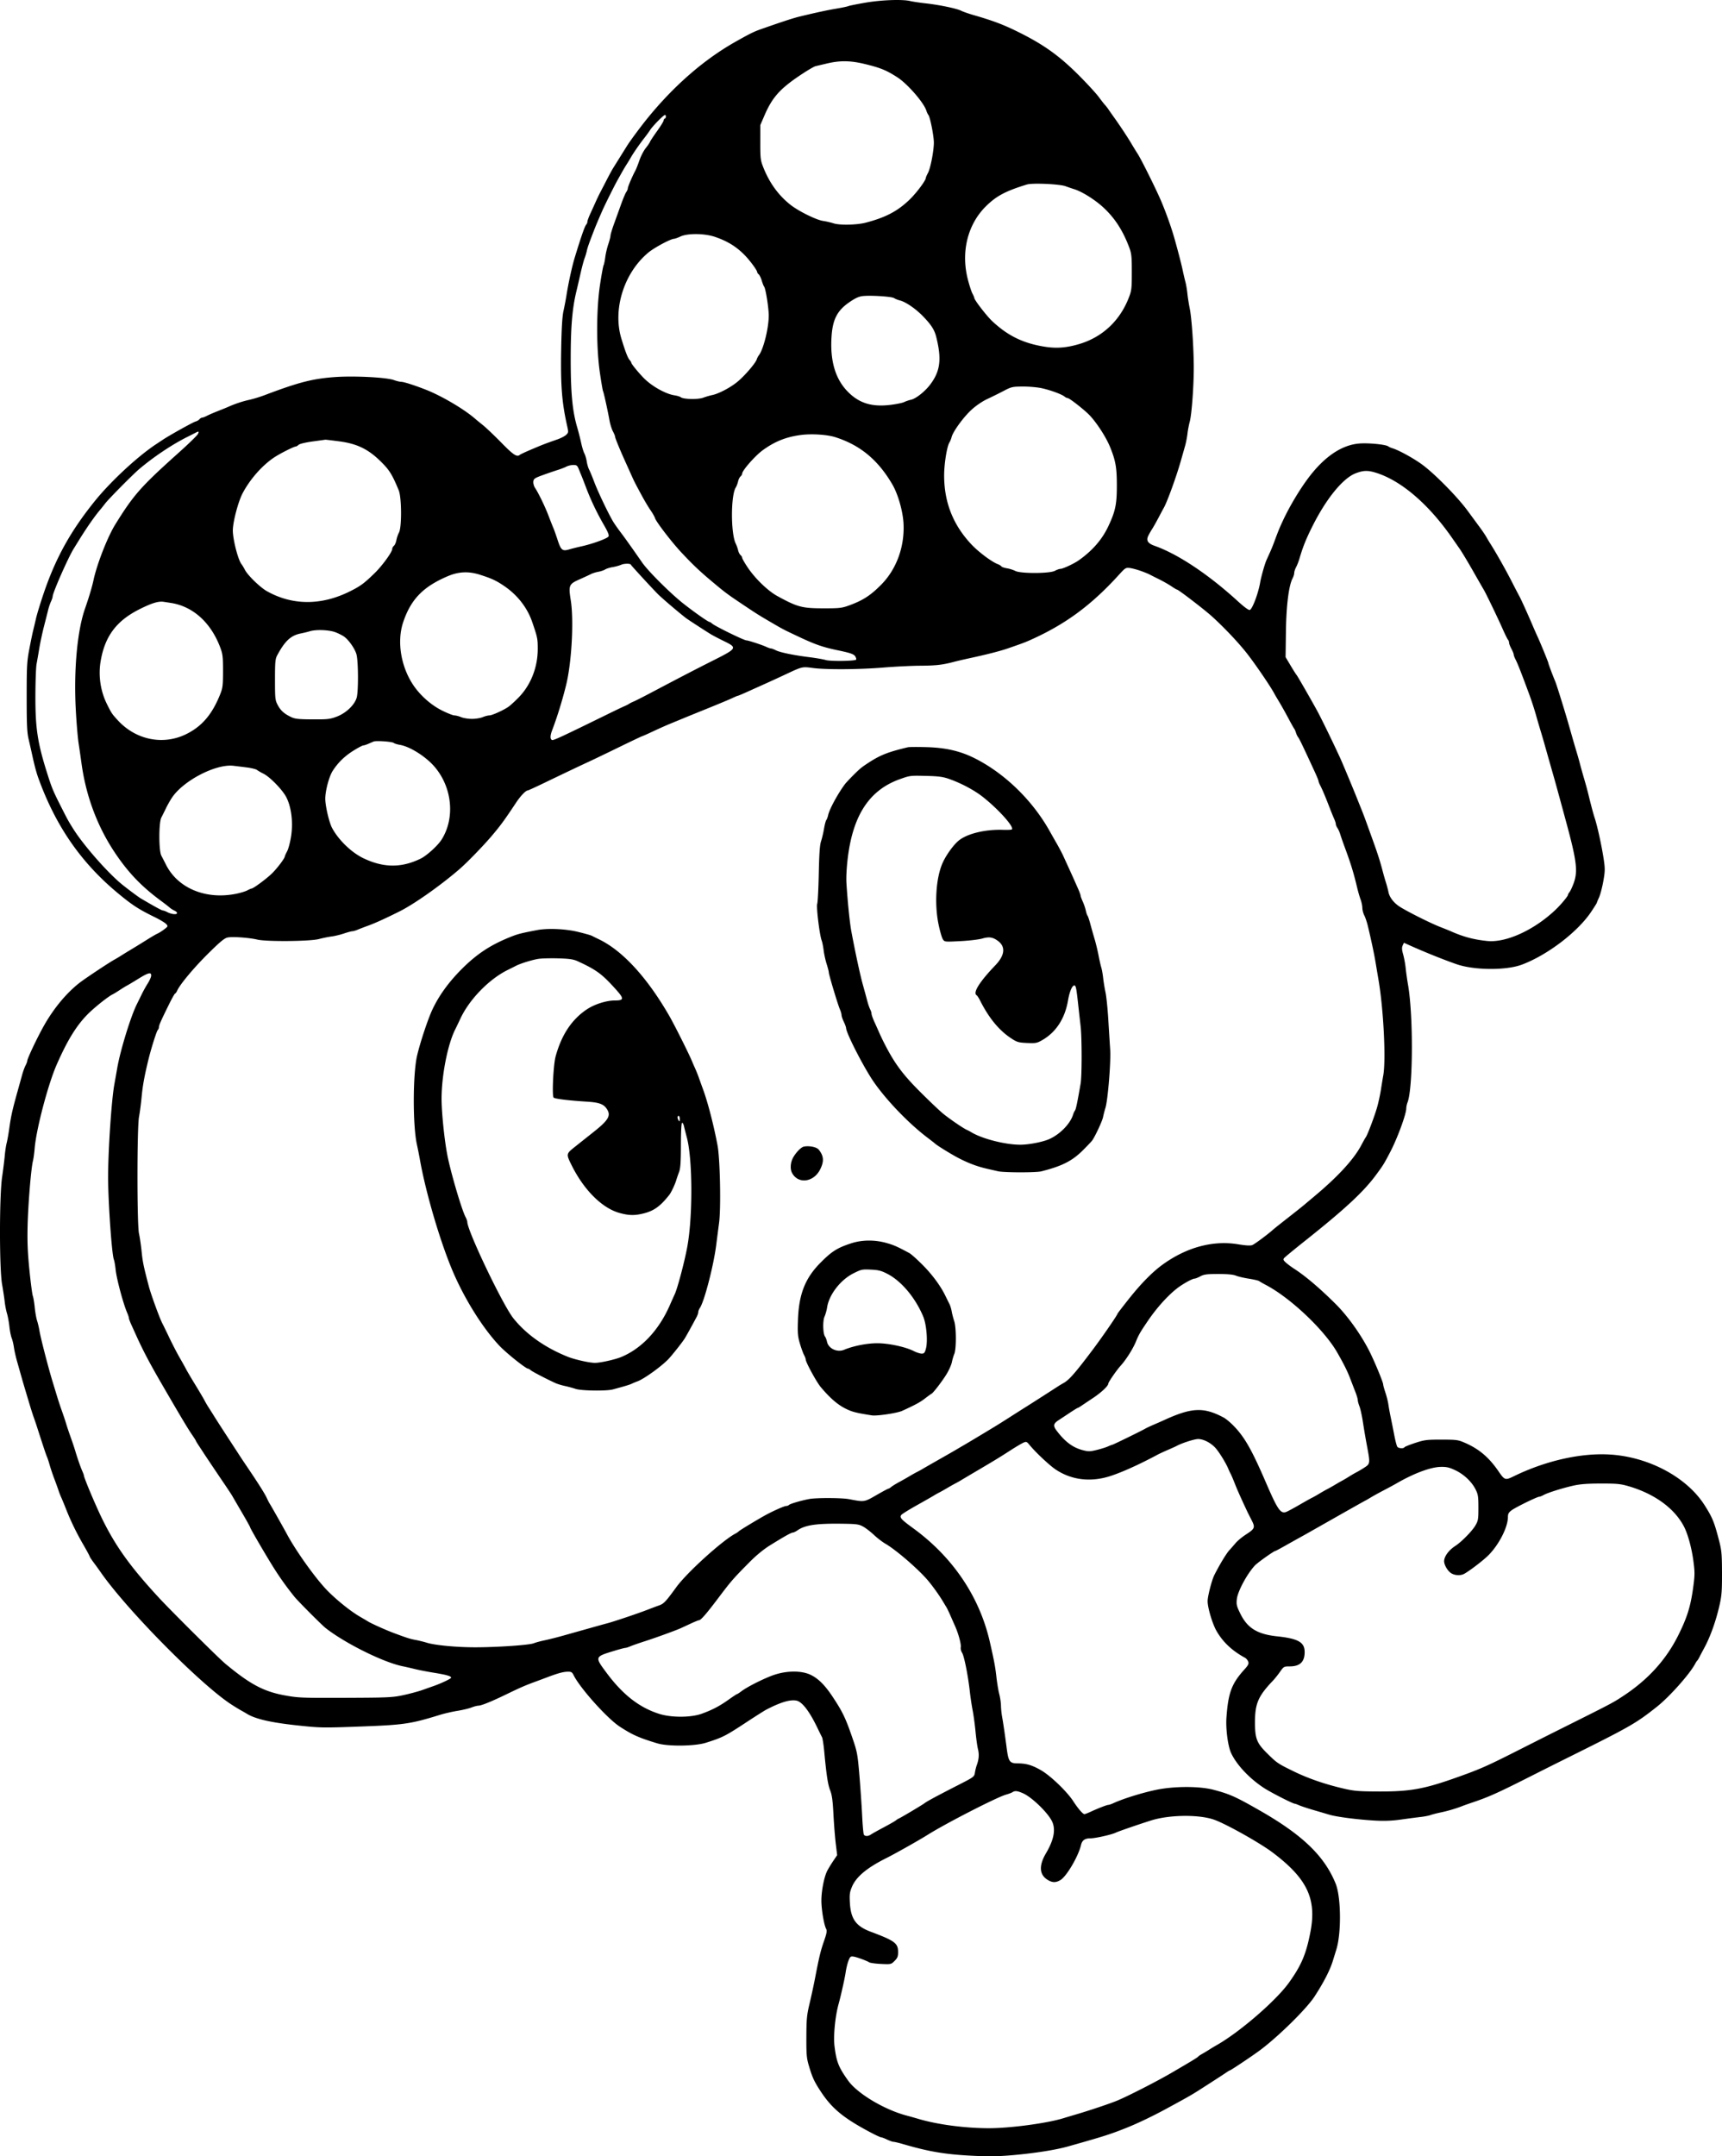<svg xmlns="http://www.w3.org/2000/svg" width="1136" height="1422" fill="none"><path fill="#000" fill-rule="evenodd" d="M570.756 1.787c-5.448.946-10.467 1.96-11.153 2.256-.687.296-4.116 1.018-7.62 1.605-6.022 1.008-13.003 2.508-24.276 5.215-4.269 1.026-11.571 3.406-25.906 8.448-4.497 1.58-7.181 2.912-16.617 8.237-20.445 11.54-39.987 28.437-57.381 49.62-4.625 5.632-11.98 15.517-14.174 19.05a38651.276 38651.276 0 0 1-9.257 14.818c-.654 1.047-2.512 4.472-4.131 7.611a1607.2 1607.2 0 0 1-4.34 8.372c-.769 1.465-2.083 4.205-2.921 6.089a647.286 647.286 0 0 1-3.495 7.684c-1.086 2.344-1.973 4.758-1.973 5.366 0 .609-.316 1.432-.701 1.829-1.001 1.032-3.378 7.829-7.707 22.034-1.729 5.674-4.116 16.603-5.404 24.736-.43 2.721-1.312 7.344-1.959 10.274-.833 3.772-1.283 11.331-1.538 25.878-.409 23.358.485 34.686 3.947 49.999.93 4.117.897 4.411-.676 5.886-.911.855-3.524 2.205-5.809 3.001-7.879 2.746-9.513 3.374-16.726 6.435-3.981 1.689-7.564 3.352-7.962 3.695-1.946 1.677-4.187.217-12.199-7.949-4.626-4.716-10.112-9.939-12.19-11.607-2.078-1.668-4.368-3.547-5.088-4.175-7.362-6.416-22.336-15.221-32.823-19.299-7.696-2.992-14.188-5.054-16.029-5.09-.941-.018-3.083-.535-4.759-1.149-5.005-1.832-26.649-2.912-39.34-1.964-14.517 1.086-23.69 3.461-45.996 11.909-2.934 1.111-7.391 2.474-9.906 3.029a73.948 73.948 0 0 0-13.714 4.514c-1.257.558-4.521 1.892-7.252 2.964-2.732 1.072-5.989 2.481-7.239 3.132-1.249.651-2.658 1.185-3.131 1.188-.473.002-1.258.485-1.746 1.072-.487.587-1.669 1.263-2.627 1.503-1.541.387-16.799 8.877-21.367 11.89-.951.628-3.097 2.051-4.769 3.162-12.33 8.197-29.916 24.549-40.393 37.557-15.97 19.827-25.734 37.487-33.665 60.888-2.128 6.279-4.375 13.642-4.993 16.363a412.541 412.541 0 0 1-1.896 7.992c-.424 1.674-1.557 7.154-2.516 12.177-1.572 8.233-1.743 11.347-1.74 31.586.004 18.754.225 23.392 1.345 28.16.738 3.14 1.825 7.934 2.414 10.655 1.358 6.265 2.642 11.066 3.866 14.461 11.555 32.036 28.397 56.292 53.306 76.775 9.064 7.453 13.022 10 23.639 15.207 3.353 1.644 6.705 3.664 7.45 4.488 1.313 1.451 1.273 1.561-1.281 3.507-1.449 1.104-3.431 2.356-4.403 2.781-.971.425-4.166 2.29-7.1 4.144a600.988 600.988 0 0 1-10.168 6.268c-2.66 1.593-5.746 3.486-6.857 4.206a87.679 87.679 0 0 1-4.308 2.569c-3.857 2.126-19.609 12.603-23.24 15.455-8.552 6.722-16.855 16.748-23.262 28.09-4.457 7.89-11.02 21.75-11.029 23.292-.003.455-.515 1.807-1.14 3.004-.626 1.197-1.62 3.937-2.209 6.089-.59 2.152-1.936 6.995-2.99 10.762-3.361 12.003-4.394 16.57-5.42 23.975-.553 3.976-1.365 8.6-1.806 10.274-.441 1.675-1.012 5.442-1.269 8.372-.256 2.931-1.042 9.267-1.746 14.081-1.847 12.644-1.857 60.3-.015 70.781.7 3.977 1.481 9.15 1.738 11.495.257 2.345.93 5.8 1.495 7.677.566 1.877 1.28 5.767 1.59 8.644.308 2.878.984 6.273 1.503 7.546.519 1.272 1.182 4.025 1.474 6.118.292 2.093 1.211 6.203 2.043 9.133.832 2.93 2.04 7.212 2.685 9.514a633.217 633.217 0 0 0 2.659 9.133c.816 2.721 2.2 7.345 3.076 10.275.877 2.93 2.03 6.526 2.567 7.991a217.055 217.055 0 0 1 2.198 6.47c4.288 13.323 6 18.446 6.61 19.788.382.837 1.169 3.235 1.75 5.328.58 2.093 1.965 6.203 3.076 9.133 1.113 2.93 2.348 6.35 2.745 7.599.397 1.25 1.195 3.305 1.773 4.567.58 1.262 1.996 4.692 3.149 7.622 3.185 8.093 6.837 15.623 11.443 23.593 2.294 3.97 4.193 7.48 4.22 7.8.029.31 1.207 2.11 2.62 4a256.68 256.68 0 0 1 4.684 6.47c17.18 24.7 65.556 73.68 85.931 87 2.123 1.39 5.061 3.19 6.528 4.01 1.467.81 3.181 1.8 3.81 2.19 5.501 3.45 15.813 5.85 33.144 7.71 15.408 1.65 16.917 1.68 40.763.81 29.88-1.09 33.902-1.67 53.716-7.77 2.933-.9 8.076-2.08 11.429-2.62 3.352-.54 7.467-1.52 9.143-2.17 1.676-.65 3.726-1.2 4.557-1.22 2.119-.05 8.455-2.61 18.717-7.58 9.387-4.54 12.181-5.75 19.394-8.4 2.514-.93 5.772-2.14 7.238-2.7 6.855-2.61 10.526-3.63 13.334-3.72 2.709-.08 3.183.18 4.269 2.35 4.299 8.6 22.18 28.51 30.399 33.86 8.405 5.46 12.608 7.33 24.763 11.02 6.986 2.12 24.746 1.92 32.001-.36 11.028-3.47 12.899-4.42 26.667-13.47 5.867-3.86 11.696-7.56 12.953-8.23 9.443-4.98 15.989-6.96 20.215-6.11 3.69.74 8.506 6.98 13.699 17.76 1.31 2.73 2.711 5.56 3.113 6.31.403.74 1.074 5.03 1.492 9.51 1.459 15.64 2.407 21.84 3.925 25.64 1.159 2.9 1.677 6.69 2.141 15.63.337 6.49 1.026 15.23 1.531 19.43l.919 7.63-2.543 3.76c-1.399 2.07-3.174 4.97-3.945 6.45-2.081 3.98-3.925 13.33-3.907 19.81.015 5.93 1.717 16 3.154 18.65.654 1.21.353 2.89-1.431 8-2.245 6.42-3.15 10.17-5.959 24.72-.808 4.19-2.404 11.55-3.547 16.37-1.831 7.71-2.084 10.32-2.129 22.07-.046 11.77.151 14 1.703 19.23 2.246 7.58 3.551 10.38 7.867 16.92 7.421 11.24 15.03 17.47 32.877 26.92 3.265 1.73 6.351 3.15 6.858 3.17.507.01 2.293.69 3.969 1.5 1.677.8 3.612 1.48 4.302 1.49.688.02 3.431.67 6.095 1.45 17.021 4.98 27.635 6.79 45.224 7.69 11.302.59 17.234.51 27.049-.34 14.549-1.27 28.416-3.44 36.572-5.74 23.798-6.7 28.142-8.08 39.24-12.54 7.082-2.85 16.895-7.55 25.524-12.24 14.091-7.65 16.802-9.19 21.715-12.33 8.801-5.62 15.876-10.2 18.066-11.7 1.135-.78 2.213-1.41 2.397-1.41.508 0 14-9 19.158-12.78 12.13-8.89 31.257-27.65 36.636-35.93 6.033-9.29 10.123-17.24 12.032-23.4.681-2.2 1.749-5.66 2.372-7.69 3.347-10.9 3.075-34.56-.498-43.35-7.404-18.2-21.857-32.11-50.161-48.26-15.926-9.1-19.74-10.8-30.477-13.62-9.257-2.43-25.875-2.41-37.716.05-9.307 1.93-21.854 5.84-28.306 8.82-1.321.61-2.8 1.11-3.288 1.11-.96 0-6.904 2.31-11.92 4.64-1.722.79-3.457 1.45-3.857 1.45-1.066 0-4.168-3.59-7.356-8.5-4.137-6.38-14.992-16.81-21.243-20.41-5.975-3.44-9.72-4.53-15.635-4.56-5.067-.03-5.898-1.2-7.034-9.92-1.222-9.36-2.278-16.58-3.063-20.93-.377-2.09-.707-5.36-.732-7.26-.025-1.9-.532-5.32-1.127-7.61-.595-2.28-1.439-7.36-1.876-11.28-.751-6.73-1.49-10.66-4.389-23.32-6.793-29.66-24.452-55.78-50.521-74.74-8.02-5.83-9.178-7.15-7.773-8.84.518-.622 5.298-3.574 10.623-6.558 5.326-2.984 10.197-5.764 10.826-6.177.628-.414 2.171-1.282 3.428-1.931 1.257-.648 3.658-1.997 5.334-2.998 1.676-1 4.076-2.356 5.333-3.012 1.257-.656 2.972-1.617 3.81-2.135.838-.518 5.81-3.467 11.048-6.553 11.59-6.828 14.349-8.514 21.92-13.394 3.247-2.093 6.876-4.241 8.065-4.774 2.025-.907 2.288-.814 4.184 1.489 4.058 4.93 13.186 13.488 17.285 16.206 10.437 6.92 23.009 8.428 35.862 4.301 7.733-2.482 19.343-7.723 31.164-14.067 1.257-.675 4.343-2.111 6.857-3.19 2.515-1.079 5.172-2.287 5.905-2.683 3.491-1.886 11.701-4.513 14.104-4.513 3.774 0 8.939 2.797 11.957 6.475 2.608 3.18 6.637 9.859 8.03 13.314.422 1.046 1.075 2.44 1.451 3.098.376.657 1.621 3.568 2.767 6.469 1.767 4.469 3.603 8.596 8.102 18.213.392.837 1.682 3.405 2.869 5.71 2.626 5.09 2.354 5.81-3.704 9.74-2.46 1.6-5.449 4.07-6.643 5.49a188.721 188.721 0 0 1-4.298 4.9c-1.96 2.14-6.677 9.97-9.877 16.4-1.67 3.36-4.376 13.93-4.376 17.1 0 4.39 3.167 14.99 5.89 19.71 4.214 7.32 10.299 13.03 18.799 17.65.797.44 1.736 1.57 2.086 2.51.523 1.41.06 2.36-2.595 5.29-8.343 9.23-10.589 15.26-11.764 31.61-.532 7.4.956 18.8 3.049 23.34 3.588 7.78 12.114 16.85 21.729 23.12 4.611 3 19.059 10.37 20.339 10.37.288 0 1.605.47 2.925 1.06 1.321.58 5.487 1.96 9.258 3.06 3.772 1.1 8.572 2.52 10.667 3.14 4.81 1.44 18.712 3.22 30.097 3.86 6.188.34 11.224.14 17.143-.7 4.61-.65 10.416-1.41 12.903-1.69s5.4-.84 6.473-1.25c1.073-.4 4.181-1.2 6.907-1.77 4.54-.94 10.27-2.64 14.099-4.18.838-.34 4.267-1.55 7.62-2.68 9.828-3.34 16.295-6.24 35.387-15.89 8.2-4.14 18.33-9.23 22.52-11.31 45.56-22.61 48.66-24.37 62.93-35.67 8.27-6.56 21.63-21.57 25.18-28.3.48-.92 1.1-1.85 1.36-2.06.25-.21.89-1.24 1.41-2.28.52-1.05 1.89-3.63 3.04-5.74 4.09-7.52 7.73-17.6 10.16-28.13 1.51-6.53 1.75-9.61 1.72-21.69-.04-12.63-.25-14.87-2.03-21.69-3.1-11.92-4.3-14.83-9.41-22.885-11.76-18.547-36.96-32.004-62.74-33.504-19.09-1.111-42.29 4.154-63.137 14.326-5.693 2.777-6.073 2.653-10.155-3.305-6.221-9.077-12.759-14.634-21.95-18.656-4.662-2.04-5.578-2.168-15.619-2.181-9.71-.012-11.266.183-17.347 2.173-3.674 1.203-6.866 2.488-7.093 2.854-.618 1-3.839.805-4.692-.283-.41-.523-1.333-4.034-2.05-7.802a752.06 752.06 0 0 0-2.347-11.797c-.573-2.721-1.26-6.488-1.527-8.372-.266-1.883-1.145-5.395-1.953-7.804-.808-2.409-1.469-4.806-1.469-5.328 0-1.503-5.851-15.582-9.23-22.21-5.575-10.935-14.186-22.959-22.07-30.817-10.335-10.299-20.003-18.518-27.368-23.263-1.886-1.216-4.366-3.056-5.511-4.091-1.711-1.547-1.914-2.084-1.143-3.02.517-.626 6.768-5.769 13.892-11.429 26.018-20.672 38.429-32.177 46.532-43.133 4.977-6.729 5.379-7.377 9.618-15.498 4.701-9.006 10.519-24.867 10.519-28.675 0-.966.375-2.721.833-3.899 3.651-9.394 3.857-57.228.334-77.49-.582-3.349-1.284-8.315-1.56-11.036s-1.023-6.786-1.659-9.035c-.873-3.084-.955-4.53-.332-5.896l.826-1.81 4.397 1.97c9.659 4.324 21.945 9.253 30.305 12.156 11.637 4.042 32.648 4.2 43.046.323 16.82-6.269 36.84-21.507 45.76-34.831 2.07-3.094 3.77-5.788 3.77-5.985 0-.197.66-1.808 1.47-3.578.8-1.771 2.06-6.546 2.79-10.611 1.16-6.485 1.2-8.207.34-14.053-1.3-8.858-4.19-22.141-5.99-27.593-.91-2.749-2.5-8.687-4.26-15.983-.56-2.302-1.78-6.754-2.71-9.894-.93-3.139-2.13-7.42-2.67-9.513-.53-2.093-1.55-5.69-2.25-7.992a728.17 728.17 0 0 1-2.74-9.331c-3.44-12.11-4.58-15.952-7.59-25.679-1.75-5.651-3.48-10.96-3.85-11.797-1.49-3.456-4.54-11.575-4.54-12.086 0-.583-5.39-13.739-7.21-17.597-.59-1.256-2.17-4.852-3.51-7.991-3.28-7.659-7.42-16.776-8.49-18.647-.47-.837-2.791-5.302-5.155-9.921-3.856-7.539-10.38-19.068-13.902-24.566a108.378 108.378 0 0 1-2.592-4.324c-.705-1.254-2.543-3.994-4.086-6.089-1.541-2.096-5.324-7.235-8.404-11.421-6.766-9.193-21.766-24.4-29.98-30.395-5.682-4.147-15.392-9.467-19.534-10.703-1.048-.313-2.278-.864-2.733-1.227-1.548-1.23-12.862-2.362-18.982-1.899-11.675.881-23.17 8.627-33.779 22.762-5.752 7.662-12.281 18.582-16.524 27.636-2.54 5.419-3.25 7.156-6.19 15.136-.616 1.675-1.818 4.586-2.67 6.47-.852 1.883-1.857 4.11-2.235 4.947-1.073 2.375-3.542 11.091-4.098 14.461-1.181 7.164-5.118 17.693-6.866 18.363-.708.271-3.595-1.826-7.811-5.674-19.503-17.805-39.571-31.169-54.991-36.621-4.457-1.576-5.678-3.46-4.219-6.512.6-1.256 1.759-3.311 2.576-4.567.816-1.256 2.714-4.618 4.217-7.472 1.503-2.855 3.062-5.766 3.465-6.469 2.297-4.012 8.331-20.667 11.356-31.344.89-3.139 2.106-7.42 2.702-9.513.597-2.094 1.301-5.69 1.567-7.992.265-2.302.944-5.898 1.508-7.991 1.282-4.753 2.655-23.135 2.655-35.547 0-12.864-1.338-32.601-2.647-39.041-.596-2.93-1.296-7.382-1.555-9.894-.259-2.512-.839-5.936-1.288-7.611-.449-1.674-1.25-5.099-1.781-7.611-.893-4.223-2.688-11.173-5.306-20.549-1.994-7.139-5.129-16.055-8.565-24.355-3.034-7.328-13.174-27.821-15.817-31.966a255.598 255.598 0 0 1-4.208-6.85c-2.202-3.767-7.427-11.684-11.048-16.744-1.498-2.093-3.302-4.662-4.007-5.709-.707-1.046-1.745-2.382-2.308-2.97-.564-.587-2.43-2.968-4.147-5.29-1.718-2.322-7.433-8.557-12.701-13.855-12.653-12.723-22.724-20.071-38.364-27.991-11.097-5.62-17.856-8.225-31.787-12.25-3.143-.907-6.698-2.155-7.901-2.771-2.897-1.486-14.337-3.873-23.338-4.87-3.981-.442-8.61-1.133-10.286-1.536-5.202-1.253-19.122-.737-29.715 1.1Zm-.762 40.308c10.676 2.54 14.763 4.198 22.096 8.961 6.7 4.353 17.434 16.737 19.045 21.975.314 1.02.917 2.286 1.342 2.816 1.122 1.4 3.548 13.624 3.585 18.065.045 5.35-2.203 16.998-3.889 20.157-.779 1.459-1.416 2.931-1.416 3.271 0 1.676-6.114 9.851-10.654 14.246-7.915 7.66-15.807 11.817-28.966 15.255-5.841 1.526-16.981 1.784-21.11.487-2.009-.631-5.157-1.36-6.996-1.62-4.509-.639-16.229-6.428-21.589-10.665-7.943-6.278-13.832-14.412-17.933-24.768-1.798-4.543-1.957-5.878-1.947-16.363l.011-11.417 2.768-6.41c5.322-12.322 10.563-18.014 25.652-27.859 3.562-2.324 7.162-4.385 8-4.58.838-.196 4.267-1.003 7.619-1.795 8.434-1.992 15.271-1.924 24.382.244ZM438.648 78.153c-.467.156-.849.732-.849 1.281 0 .55-1.926 3.68-4.28 6.958-2.354 3.277-4.472 6.482-4.706 7.12-.234.639-1.52 2.53-2.857 4.205-1.337 1.675-3.189 5.262-4.115 7.973-.925 2.711-2.148 5.793-2.716 6.85-2.055 3.822-4.946 10.602-4.946 11.599 0 .561-.472 1.695-1.05 2.52-.576.826-2.091 4.413-3.365 7.971a3921.173 3921.173 0 0 1-4.665 12.933c-1.292 3.554-2.349 7.064-2.349 7.798s-.661 3.305-1.469 5.714c-.809 2.409-1.705 6.263-1.993 8.566-.287 2.302-.789 4.699-1.115 5.327-.325.628-1.387 6.451-2.359 12.939-2.462 16.424-2.478 41.581-.038 58.129.918 6.227 1.837 11.594 2.043 11.927.431.697 3.08 12.68 4.27 19.323.445 2.484 1.462 5.733 2.259 7.219.798 1.486 1.45 3.107 1.45 3.601 0 .809 3.183 8.54 6.847 16.629.759 1.674 2.302 5.099 3.429 7.611 2.435 5.424 2.244 5.043 6.887 13.699 2.02 3.768 4.769 8.411 6.109 10.318 1.341 1.908 2.7 4.295 3.021 5.305.818 2.574 11.138 15.999 17.514 22.782 7.802 8.299 12.052 12.317 20.576 19.451 8.237 6.892 9.638 7.938 19.429 14.499 9.166 6.142 11.016 7.313 18.138 11.474 9.103 5.319 8.756 5.137 19.483 10.188 10.564 4.974 15.702 6.753 25.238 8.742 8.921 1.861 10.968 2.602 11.878 4.302.45.839.636 1.708.412 1.931-.936.935-16.968 1.142-19.909.257-1.676-.505-6.648-1.366-11.048-1.915-10.422-1.299-19.293-3.137-22.079-4.577-1.224-.633-2.621-1.15-3.102-1.15-.481 0-1.956-.507-3.276-1.125-2.713-1.271-11.715-4.203-12.903-4.203-1.617 0-20.675-9.334-22.702-11.118-.661-.583-1.422-1.06-1.69-1.06-.882 0-9.93-6.346-17.212-12.074-8.386-6.595-23.199-21.328-27.125-26.977-7.095-10.207-11.696-16.661-14.553-20.411-1.714-2.249-3.832-5.288-4.709-6.753-3.128-5.229-9.95-19.517-12.356-25.877-1.346-3.558-2.915-7.357-3.487-8.441-.571-1.086-1.27-3.483-1.551-5.328-.282-1.846-.979-4.212-1.55-5.258-.571-1.047-1.514-4.129-2.095-6.85-.582-2.721-1.774-7.394-2.649-10.384-3.155-10.772-4.279-22.671-4.27-45.176.008-21.222 1.018-33.194 3.758-44.524.607-2.512 1.837-7.82 2.731-11.797.895-3.977 2.085-8.429 2.642-9.894.559-1.465 1.228-3.692 1.487-4.947.431-2.086 1.558-5.288 4.822-13.7 1.228-3.165 2.837-6.968 5.554-13.129 1.71-3.875 7.928-16.338 9.874-19.787.65-1.152 1.945-3.464 2.878-5.139.934-1.674 2.363-4.072 3.177-5.327a103.078 103.078 0 0 0 2.734-4.511c1.6-2.839 5.922-9.067 9.019-12.995 1.319-1.674 3.023-4.029 3.786-5.233.762-1.204 3.321-4.09 5.686-6.416 3.552-3.492 4.349-3.977 4.578-2.788.153.792-.104 1.568-.571 1.723Zm264.303 44.66c1.885.69 4.457 1.569 5.714 1.953 5.225 1.598 13.922 7.086 19.494 12.302 7.401 6.928 12.646 15.086 16.784 26.103 1.51 4.023 1.713 5.973 1.703 16.364-.009 11.025-.145 12.141-2.08 17.053-5.993 15.209-17.537 25.883-32.853 30.377-8.234 2.415-14.757 2.906-22.477 1.69-14.167-2.231-24.373-7.198-34.695-16.886-3.656-3.433-11.778-13.952-11.787-15.269-.003-.331-.556-1.629-1.229-2.885-.672-1.256-2.042-5.461-3.042-9.345-4.65-18.039-.175-36.23 11.846-48.152 6.936-6.879 12.984-10.102 27.097-14.437 3.65-1.122 21.537-.328 25.525 1.132Zm-231.189 33.425c8.099 2.792 13.78 6.265 19.278 11.786 3.551 3.566 8.475 10.222 8.475 11.456 0 .346.459 1.01 1.02 1.475.561.464 1.454 2.305 1.983 4.089.53 1.784 1.246 3.59 1.59 4.014.991 1.217 3.021 13.992 3.024 19.018.004 8.297-3.51 22.408-6.538 26.258-.494.628-1.115 1.826-1.38 2.663-.816 2.582-8.279 11.204-12.949 14.962-4.784 3.85-12.226 7.729-16.484 8.592-1.456.295-4.104 1.071-5.884 1.723-3.51 1.287-13.064 1.072-14.848-.335-.53-.418-2.383-.975-4.116-1.239-5.489-.835-13.958-5.436-19.351-10.512-3.222-3.032-9.117-10.115-9.117-10.953 0-.327-.488-1.136-1.084-1.797-1.242-1.377-2.821-5.458-5.454-14.101-5.868-19.261 1.666-43.358 17.742-56.74 3.941-3.28 14.597-9 16.987-9.118.629-.03 2.515-.704 4.191-1.496 4.738-2.24 16.045-2.114 22.915.255Zm118.042 40.342c.838.539 2.553 1.233 3.81 1.543 3.876.954 10.446 5.449 15.314 10.479 5.418 5.597 7.514 8.869 8.696 13.577 3.717 14.8 2.685 22.71-4.124 31.618-3.42 4.475-9.333 9.125-12.465 9.804-1.366.297-3.423.998-4.572 1.558-1.148.56-5.286 1.399-9.195 1.863-12.363 1.47-20.759-1.203-28.254-8.995-8.126-8.449-11.566-20.563-10.403-36.632.785-10.841 3.799-16.603 11.478-21.935 3.521-2.446 5.718-3.559 8-4.053 3.94-.852 19.909.01 21.715 1.173Zm97.67 59.48c5.809 1.316 12.95 3.949 14.775 5.447.661.543 1.569.987 2.016.987 1.24 0 11.645 8.196 14.884 11.722 4.83 5.26 10.612 14.304 13.185 20.625 3.624 8.906 4.427 13.441 4.444 25.116.019 12.538-.927 17.12-5.578 27.019-4.138 8.806-10.438 16.07-19.548 22.539-3.065 2.177-10.449 5.621-12.051 5.621-.714 0-2.395.592-3.736 1.317-3.405 1.838-22.611 1.89-26.058.07-1.258-.664-3.741-1.449-5.521-1.744-1.778-.295-3.44-.871-3.693-1.279-.252-.407-1.328-1.071-2.391-1.475-3.978-1.511-12.578-7.932-17.253-12.882-12.172-12.89-18.1-27.829-18.1-45.616 0-7.643 1.832-19.066 3.485-21.731.52-.837 1.17-2.439 1.447-3.56.894-3.628 7.819-13.154 13.028-17.922 3.103-2.841 7.196-5.633 10.53-7.184a305.746 305.746 0 0 0 10.817-5.356c5.091-2.673 5.741-2.819 12.746-2.854 4.06-.02 9.717.493 12.572 1.14Zm-556.968 30.242c-.499.955-6.05 6.347-12.336 11.982-25.302 22.683-29.872 27.843-42.108 47.55-5.047 8.128-12.055 26.003-14.325 36.532-1.027 4.768-2.968 11.281-5.67 19.028-5.069 14.529-7.43 39.953-6.113 65.834.437 8.582 1.286 18.857 1.885 22.833.6 3.977 1.465 9.971 1.922 13.319 2.939 21.545 10.449 41.64 22.032 58.946 8.734 13.049 17.45 22.169 30.186 31.585 2.514 1.859 5.185 3.927 5.935 4.594.75.668 2.216 1.602 3.258 2.076 1.042.474 1.769 1.232 1.618 1.682-.353 1.045-3.768.646-6.454-.755-1.14-.593-2.455-1.08-2.924-1.083-.702-.004-5.487-2.622-14.617-7.997-1.58-.93-9.567-6.907-12.711-9.513-9.477-7.854-25.045-25.631-31.66-36.152-3.366-5.354-3.684-5.932-8.388-15.222-5.087-10.049-5.898-12.023-9.065-22.072-6.224-19.759-7.679-29.417-7.619-50.613.027-9.418.369-18.837.761-20.93.393-2.093 1.227-6.888 1.855-10.655.628-3.767 2.029-10.275 3.113-14.461 1.085-4.186 2.3-8.981 2.699-10.655.4-1.675 1.228-4.124 1.842-5.443.614-1.319 1.117-2.833 1.117-3.365 0-2.429 10.222-25.629 13.893-31.53.52-.837 2.108-3.406 3.53-5.708 5.055-8.188 10.594-16.1 14.197-20.274.419-.486 1.782-2.202 3.03-3.814 2.497-3.224 18.266-19.155 22.487-22.717 9.68-8.167 21.698-16.19 31.796-21.226 2.421-1.208 4.917-2.472 5.546-2.81 1.921-1.03 2.235-.778 1.288 1.034Zm420.44 1.977c16.442 5.182 28.33 15.026 37.794 31.297 3.653 6.279 6.858 17.46 7.301 25.477.847 15.28-4.549 30.2-14.618 40.426-7.059 7.17-12.161 10.475-21.282 13.787-4.786 1.738-6.369 1.916-16.879 1.904-14.172-.017-17.142-.805-30.423-8.07-6.304-3.448-14.725-11.591-19.706-19.057-1.938-2.903-3.523-5.687-3.523-6.186 0-.499-.492-1.314-1.094-1.814-.601-.498-1.315-1.914-1.585-3.145-.272-1.231-.971-3.195-1.555-4.366-3.335-6.677-3.328-31.82.011-37.065.536-.843 1.214-2.617 1.506-3.943.291-1.325 1.022-2.817 1.623-3.316.602-.499 1.094-1.344 1.094-1.877 0-2.04 8.588-11.81 13.55-15.415 8.022-5.828 15.525-8.815 25.309-10.075 6.997-.9 17.11-.254 22.477 1.438Zm-327.219 2.763c11.799 1.552 19.157 5.117 27.48 13.312 5.682 5.595 7.476 8.474 11.843 19.005 1.936 4.669 2.056 24.283.171 27.803-.673 1.255-1.45 3.533-1.727 5.061-.277 1.527-1.008 3.196-1.625 3.708-.618.512-1.123 1.463-1.123 2.113 0 2.004-6.68 11.167-11.658 15.993-7.086 6.869-9.371 8.539-16.534 12.083-18.714 9.259-37.708 9.175-54.467-.242-4.482-2.518-12.69-10.487-14.524-14.101-.709-1.399-1.708-3.057-2.219-3.685-2.251-2.766-5.745-16.297-5.745-22.25 0-5.612 3.529-19.021 6.474-24.599 4.832-9.155 12.793-18.204 20.689-23.515 3.791-2.55 13.124-7.268 14.376-7.268.346 0 1.189-.507 1.875-1.126.714-.647 4.64-1.586 9.203-2.205 4.376-.594 8.142-1.115 8.368-1.157.227-.044 4.341.438 9.143 1.07Zm158.143 18.45c.626 1.57 1.428 3.539 1.783 4.376.354.837 1.72 4.356 3.036 7.819 3.12 8.216 7.081 16.511 11.708 24.52 2.714 4.698 3.539 6.776 3.019 7.611-.827 1.332-10.527 4.865-17.714 6.452-2.724.602-6.424 1.527-8.223 2.057-4.458 1.313-5.431.514-7.636-6.279-1.008-3.106-2.278-6.675-2.821-7.931-.544-1.256-1.964-4.852-3.154-7.991-2.28-6.008-6.615-14.959-8.915-18.407-.749-1.124-1.252-2.99-1.117-4.145.219-1.876.9-2.338 6.342-4.304 3.352-1.212 7.748-2.719 9.768-3.349 2.02-.63 4.592-1.625 5.715-2.21 1.122-.586 3.172-1.066 4.556-1.069 2.198-.004 2.659.356 3.653 2.85Zm526.844 2.594c16.245 5.438 33.844 20.641 48.978 42.31 1.535 2.198 3.924 5.623 5.308 7.611 1.385 1.988 5.346 8.582 8.802 14.651 3.457 6.07 6.602 11.55 6.991 12.178 1.313 2.124 9.269 18.603 12.309 25.496 1.661 3.768 3.338 7.176 3.725 7.573.387.398.704 1.259.704 1.914s.686 2.469 1.524 4.031c.838 1.563 1.526 3.27 1.529 3.794.003.525.538 1.976 1.189 3.224 1.427 2.731 3.797 8.776 9.127 23.227 1.57 4.277 3.42 9.983 4.56 14.081.58 2.093 1.78 6.202 2.67 9.133.9 2.93 2.25 7.554 3.01 10.274l2.96 10.472c.87 3.037 2.23 7.832 3.04 10.655 1.37 4.814 5.23 18.926 8.49 31.008 6.58 24.416 7.34 31.137 4.44 38.939-.91 2.444-2.11 4.984-2.67 5.646-.55.66-1.01 1.481-1.01 1.824 0 .883-4.77 6.589-8.32 9.947-14.05 13.301-32.566 21.74-44.939 20.481-8.9-.906-15.831-2.758-24.077-6.435-.838-.374-4.095-1.689-7.238-2.923-6.337-2.488-21.486-10.084-26.416-13.248-3.951-2.534-6.784-6.223-7.456-9.707-.283-1.465-1.003-4.205-1.601-6.088a190.555 190.555 0 0 1-2.184-7.611c-1.789-6.823-3.217-11.3-6.556-20.55l-4.531-12.558a276.947 276.947 0 0 0-2.982-7.801c-.886-2.198-2.261-5.623-3.056-7.611-3.004-7.502-9.384-22.773-10.892-26.067-4.433-9.685-12.191-25.628-15.037-30.902-3.335-6.181-13.324-23.56-13.736-23.897-.255-.21-1.995-2.95-3.867-6.089l-3.404-5.708.223-16.744c.23-17.253 1.868-30.373 4.397-35.218.597-1.141 1.089-2.761 1.095-3.598.005-.837.561-2.55 1.236-3.806.675-1.255 1.679-3.824 2.232-5.708 2.298-7.838 4.377-12.984 8.754-21.672 9.032-17.927 19.876-31.186 28.16-34.43 5.378-2.107 8.453-2.128 14.519-.098Zm-492.589 60.258c.19.548 15.064 16.708 18.15 19.719 3.087 3.011 14.001 12.291 18.382 15.63 1.272.969 13.534 8.932 16.381 10.637 1.467.879 5.324 2.893 8.572 4.475 8.938 4.355 8.704 4.786-6.857 12.619-12.164 6.123-21.293 10.856-41.716 21.631-5.029 2.652-10 5.171-11.048 5.595-1.048.424-2.419 1.115-3.048 1.536-.628.419-2 1.116-3.047 1.548-1.048.431-5.677 2.635-10.287 4.896-31.062 15.237-36.475 17.752-37.419 17.391-1.312-.503-1.304-2.845.022-6.332 3.384-8.892 6.705-19.622 9.224-29.796 3.699-14.942 5.222-42.664 3.083-56.103-1.564-9.829-1.228-10.609 5.942-13.786 2.989-1.324 6.291-2.853 7.339-3.398 1.047-.544 3.24-1.231 4.873-1.525 1.633-.293 3.69-.99 4.571-1.547.882-.557 3.114-1.256 4.962-1.553 1.847-.298 4.419-1.01 5.715-1.583 1.827-.809 5.933-.844 6.206-.054Zm336.431 4.159c2.349.839 4.92 1.875 5.714 2.302.794.426 3.673 1.878 6.397 3.225 2.724 1.348 6.386 3.43 8.137 4.628 1.752 1.197 3.417 2.178 3.7 2.178.867 0 17.909 13.063 22.797 17.475 7.874 7.108 16.932 16.626 22.734 23.887 5.192 6.499 15.541 21.563 18.381 26.756.686 1.255 1.875 3.31 2.643 4.566 2.106 3.448 4.57 7.829 7.492 13.319 1.447 2.721 2.903 5.29 3.235 5.709.331.418.856 1.617 1.166 2.663.311 1.047.972 2.417 1.47 3.045.809 1.018 2.905 5.387 11.034 22.991 1.296 2.808 2.357 5.435 2.357 5.837 0 .402.51 1.701 1.133 2.886 1.356 2.578 3.275 7.118 6.06 14.332 1.131 2.93 2.547 6.407 3.146 7.726.599 1.319 1.09 2.87 1.09 3.446 0 .576.475 1.725 1.056 2.553.581.828 1.413 2.702 1.852 4.165.438 1.463 1.81 5.399 3.049 8.748 3.992 10.787 5.755 16.542 8.163 26.639.599 2.511 1.595 5.936 2.213 7.611.618 1.674 1.14 4.174 1.158 5.556.018 1.38.596 3.597 1.283 4.925.688 1.328 1.746 4.479 2.354 7.002 2.27 9.445 4.181 18.476 5.156 24.377.554 3.349 1.389 8.315 1.855 11.036 3.35 19.538 5.013 52.922 3.148 63.17-.343 1.884-1.017 5.994-1.498 9.134-.481 3.139-1.58 8.276-2.443 11.416-1.564 5.688-6.465 18.706-7.6 20.186-.328.428-1.623 2.727-2.877 5.107-4.963 9.425-15.417 20.804-31.304 34.072a1527.91 1527.91 0 0 0-6.452 5.419c-1.293 1.096-6.123 4.939-10.733 8.538-4.61 3.6-8.896 7.01-9.524 7.578-3.611 3.26-12.398 9.787-13.994 10.392-1.263.48-4.28.31-9.304-.525-16.405-2.724-33.711 1.87-49.466 13.133-6.883 4.92-14.512 12.643-22.719 22.996-4.058 5.12-7.378 9.45-7.378 9.625 0 .774-10.046 15.37-16.304 23.689-11.559 15.365-15.608 19.995-19.275 22.042-1.175.655-2.783 1.615-3.573 2.133-3.505 2.297-18.353 11.806-21.624 13.848-1.984 1.238-6.568 4.15-10.188 6.469-3.62 2.32-8.249 5.228-10.286 6.461-9.244 5.595-17.641 10.627-20.086 12.038a342.501 342.501 0 0 0-4.701 2.762c-1.117.673-6.432 3.722-11.809 6.776-5.377 3.053-10.291 5.873-10.92 6.267-.628.394-2.171 1.237-3.428 1.874-1.258.637-3.564 1.927-5.125 2.866-1.562.939-4.648 2.687-6.857 3.885-2.211 1.198-4.56 2.653-5.222 3.235-.661.581-1.451 1.056-1.755 1.056-.303 0-3.876 1.919-7.94 4.263-8.034 4.637-7.89 4.615-18.055 2.653-4.714-.911-21.649-.966-26.287-.086-5.288 1.003-12.491 3.109-13.295 3.886-.399.385-1.223.701-1.832.701-1.149 0-7.393 2.706-12.683 5.498-4.608 2.427-18.234 10.637-18.667 11.247-.21.29-1.226.98-2.258 1.52-8.573 4.52-31.927 25.68-38.889 35.25-7.117 9.77-8.239 10.95-11.545 12.12-1.821.64-5.196 1.91-7.501 2.81-5.895 2.31-21.742 7.65-26.286 8.86-2.096.56-6.382 1.75-9.525 2.63-3.143.89-7.428 2.1-9.524 2.68l-10.667 3c-3.771 1.06-9.086 2.4-11.81 2.97-2.724.57-5.981 1.46-7.238 1.96-2.938 1.18-23.398 2.6-38.096 2.65-12.387.04-26.919-1.31-32.382-3.01-1.886-.58-5.143-1.39-7.239-1.79-3.946-.74-5.5-1.24-14.476-4.57-5.201-1.93-14.853-6.26-17.144-7.69-.628-.4-3.028-1.81-5.333-3.15-6.221-3.6-15.671-11.21-21.788-17.54-7.66-7.93-20.512-25.94-26.468-37.11-2-3.74-10.312-18.451-11.226-19.858-.407-.627-1.283-2.325-1.944-3.771-1.274-2.785-5.362-9.275-12.395-19.68-2.352-3.48-4.62-6.866-5.039-7.524-.419-.659-3.848-5.925-7.619-11.703-3.772-5.777-8.058-12.43-9.524-14.783a499.241 499.241 0 0 0-4.002-6.325 58.249 58.249 0 0 1-2.505-4.332c-.644-1.255-3.373-5.879-6.065-10.274-2.692-4.396-5.419-9.019-6.061-10.275-.642-1.256-2.555-4.681-4.252-7.611-1.697-2.93-4.802-8.924-6.9-13.319-2.098-4.395-4.128-8.566-4.511-9.268-1.707-3.129-7.521-19.075-8.97-24.601-3.459-13.192-4.015-15.894-4.743-23.037-.415-4.074-1.182-9.29-1.705-11.593-1.346-5.932-1.336-69.883.013-77.006.53-2.795 1.295-8.618 1.702-12.938.71-7.546 1.797-13.577 4.362-24.22 1.843-7.643 5.51-19.301 6.328-20.119.405-.404.736-1.243.736-1.864 0-1.227 1.356-4.286 6.703-15.12 1.91-3.872 3.7-7.04 3.978-7.04.276 0 .923-.921 1.437-2.047 1.931-4.234 11.324-15.409 20.808-24.754 7.799-7.686 10.381-9.783 12.552-10.189 3.373-.633 14.039.138 19.451 1.405 6.151 1.44 34.749 1.189 40.598-.356 2.515-.664 6.286-1.431 8.381-1.703 2.096-.273 5.783-1.161 8.194-1.976 2.412-.813 4.886-1.479 5.498-1.479.613 0 2.24-.475 3.616-1.054 1.376-.58 4.56-1.802 7.074-2.715 4.453-1.617 11.287-4.73 20.572-9.37 9.558-4.777 27.251-17.262 39.478-27.858 5.136-4.451 15.727-15.373 21.414-22.084 5.628-6.641 8.211-10.176 15.917-21.781 2.887-4.347 6.29-7.905 7.617-7.964.337-.016 4.966-2.125 10.286-4.687 13.309-6.411 23.918-11.454 30.245-14.378 2.933-1.356 11.919-5.676 19.97-9.6 8.05-3.924 14.808-7.134 15.018-7.134.211 0 2.882-1.172 5.936-2.603 5.766-2.703 10.022-4.592 13.935-6.186 1.257-.511 4.343-1.783 6.857-2.825 2.514-1.043 10.229-4.183 17.143-6.98 6.915-2.797 13.967-5.751 15.67-6.565 1.704-.814 3.302-1.48 3.552-1.48.249 0 3.14-1.213 6.426-2.696 3.284-1.483 7.001-3.157 8.258-3.72a1108.83 1108.83 0 0 0 17.144-7.853c10.771-5.041 10.647-5.012 17.613-4.076 8.745 1.176 30.528 1.038 46.77-.296 7.543-.62 18.343-1.156 24-1.193 10.504-.067 14.697-.537 22.096-2.479 2.305-.604 6.934-1.688 10.286-2.409 11.472-2.466 20.35-4.735 25.525-6.524 9.328-3.223 11.191-3.915 14.477-5.377 23.357-10.395 40.399-22.905 58.858-43.202 4.159-4.572 4.526-4.797 7.238-4.435 1.572.209 4.78 1.067 7.129 1.907Zm-435.957 2.511c7.792 2.482 10.72 3.842 16.015 7.441 8.729 5.931 15.241 14.288 18.465 23.692 3.488 10.177 3.67 11.055 3.67 17.759 0 12.129-4.543 23.746-12.478 31.912-2.566 2.641-5.694 5.5-6.951 6.353-3.481 2.364-10.757 5.624-12.549 5.624-.878 0-2.827.514-4.331 1.142-1.505.628-4.709 1.141-7.121 1.141-2.412 0-5.616-.513-7.121-1.141-1.504-.628-3.491-1.142-4.416-1.142-.925 0-4.584-1.443-8.132-3.207-7.084-3.522-14.096-9.649-18.697-16.336-8.509-12.365-11.288-29.261-6.926-42.1 5.09-14.982 13.092-23.217 29.291-30.143 7.181-3.071 13.793-3.38 21.281-.995Zm-203.763 18.619c14.445 2.264 26.258 12.924 32.42 29.257 1.657 4.39 1.867 6.149 1.867 15.603 0 9.439-.207 11.177-1.815 15.222-5.264 13.249-11.912 21.125-22.186 26.283-15.249 7.658-33.327 4.106-45.335-8.907-3.894-4.22-4.23-4.72-7.231-10.749-4.225-8.487-5.744-18.522-4.225-27.9 2.691-16.605 10.307-26.927 25.52-34.592 8.094-4.077 12.599-5.475 16.033-4.973 1.047.153 3.276.494 4.952.756Zm108.66 19.397c2.172.855 4.781 2.208 5.797 3.006 3.141 2.468 6.898 7.956 7.861 11.481 1.26 4.612 1.347 24.558.126 28.643-1.441 4.816-7.049 10.132-13.107 12.424-4.471 1.693-6.027 1.87-16 1.816-9.246-.049-11.55-.297-14.12-1.522-4.602-2.192-6.921-4.283-8.878-8.003-1.65-3.136-1.765-4.221-1.765-16.674 0-11.567.188-13.669 1.428-15.983 5.106-9.523 9.019-13.164 15.544-14.463 1.98-.394 4.629-1.04 5.886-1.433 4.242-1.33 12.961-.973 17.228.708Zm38.248 72.908c.499.412 2.278.974 3.954 1.25 6.784 1.117 17.394 7.844 23.177 14.695 11.511 13.636 13.371 33.683 4.436 47.819-2.487 3.935-9.809 10.587-13.797 12.534-12.652 6.176-24.388 6.116-37.651-.195-7.982-3.798-16.603-12.122-20.834-20.12-1.952-3.687-4.484-14.665-4.449-19.288.039-5.269 2.497-14.486 4.854-18.202 3.425-5.402 7.939-9.807 13.771-13.438 3.013-1.875 5.911-3.41 6.441-3.41.531 0 2.045-.483 3.365-1.073 1.321-.59 2.915-1.271 3.544-1.512 1.72-.661 12.15.083 13.189.94Zm339.203 2.854c-13.039 3.099-18.12 5.09-25.89 10.139-4.686 3.046-5.781 3.945-10.292 8.451-2.31 2.307-4.714 4.883-5.343 5.723-4.676 6.249-10.262 16.527-11.092 20.411-.282 1.318-.827 2.787-1.21 3.264-.383.477-1.064 3.046-1.512 5.708-.449 2.663-1.329 6.383-1.956 8.266-.83 2.494-1.239 8.286-1.505 21.311-.201 9.837-.667 18.835-1.036 19.995-.691 2.176 1.568 20.577 2.982 24.291.389 1.023.958 3.892 1.263 6.376.306 2.484 1.196 6.531 1.977 8.993.783 2.461 1.422 4.953 1.422 5.536 0 1.433 5.983 21.342 7.318 24.352.585 1.319 1.075 3.032 1.089 3.806.015.774.688 2.777 1.498 4.452.81 1.674 1.484 3.506 1.498 4.071.086 3.429 11.744 26.156 18.213 35.505 8.388 12.124 22.91 27.229 35.148 36.562 2.724 2.077 5.124 3.948 5.334 4.159 1.105 1.111 10.218 6.757 14.921 9.246 6.515 3.448 12.639 5.791 18.894 7.232l7.71 1.777c3.911.904 25.077.945 28.572.056 13.809-3.514 20.407-6.871 27.54-14.014 2.663-2.668 5.298-5.426 5.855-6.129 1.837-2.32 6.822-12.96 7.345-15.675.281-1.465.989-4.205 1.572-6.089 1.602-5.175 3.652-30.46 3.117-38.435-.253-3.768-.812-12.672-1.241-19.789-.43-7.116-1.256-15.164-1.838-17.885-.582-2.721-1.283-7.002-1.556-9.514-.274-2.512-.828-5.623-1.234-6.913-.404-1.291-1.22-4.887-1.811-7.992-.592-3.105-1.788-8.042-2.659-10.972a433.14 433.14 0 0 1-2.799-9.894c-.669-2.512-1.482-4.91-1.808-5.328-.325-.419-.842-1.96-1.147-3.425-.306-1.465-1.203-4.101-1.993-5.857-.791-1.756-1.437-3.545-1.437-3.975 0-.431-.727-2.419-1.614-4.418-.889-1.999-2.068-4.663-2.622-5.919a877.826 877.826 0 0 0-3.445-7.611l-3.829-8.372c-.766-1.674-2.767-5.442-4.447-8.372a986.39 986.39 0 0 1-4.324-7.611c-11.328-20.359-29.75-38.285-49.556-48.221-9.561-4.798-19.113-6.998-31.881-7.345-5.867-.159-11.353-.126-12.191.073ZM162.68 506.083c3.108.394 6.194 1.149 6.857 1.678.663.528 2.577 1.637 4.254 2.465 4.321 2.132 12.612 10.673 15.109 15.566 3.301 6.467 4.532 16.388 3.165 25.493-.595 3.953-1.778 8.485-2.63 10.073-.852 1.588-1.549 3.132-1.549 3.431 0 1.178-4.837 7.611-8.341 11.091-3.484 3.462-12.393 10.074-13.588 10.084-.302.003-1.576.558-2.833 1.234-1.258.677-4.686 1.701-7.62 2.278-19.92 3.914-38.244-3.76-46.023-19.273a340.307 340.307 0 0 0-3.047-5.935c-1.736-3.258-1.735-21.815.001-25.116.661-1.256 2.025-3.996 3.031-6.089 1.007-2.093 2.791-5.247 3.966-7.008 7.512-11.263 28.931-22.378 40.548-21.041 1.677.194 5.591.674 8.7 1.069Zm463.316 7.571c8.037 2.802 16.772 7.455 22.477 11.973 10.37 8.214 20.682 19.757 19.079 21.358-.254.254-2.866.379-5.804.279-11.749-.404-23.668 2.478-29.294 7.084-3.407 2.788-8.179 9.37-10.507 14.487-4.493 9.878-5.643 27.2-2.728 41.073.883 4.2 2.122 8.455 2.754 9.456 1.149 1.817 1.154 1.818 11.538 1.288 5.715-.291 12.214-1.056 14.443-1.698 4.633-1.335 7.096-.941 10.552 1.685 5 3.801 4.337 9.456-1.87 15.933-10.538 10.995-15.003 18.153-12.349 19.792.422.26 1.403 1.736 2.178 3.28 5.89 11.718 12.57 19.845 20.675 25.152 3.79 2.482 4.785 2.771 10.403 3.022 5.657.253 6.543.09 9.905-1.823 9.172-5.218 15.071-14.253 17.114-26.21.987-5.773 2.712-9.894 4.143-9.894 1.069 0 1.373 1.541 2.695 13.7.433 3.976 1.091 9.799 1.461 12.938.908 7.686.924 32.848.024 38.055-2.146 12.426-3.105 17.006-3.725 17.784-.379.475-.947 1.7-1.262 2.724-1.88 6.108-8.839 13.172-15.995 16.238-4.394 1.881-13.445 3.594-18.908 3.578-10.088-.03-25.494-4.013-32.523-8.408-.628-.393-1.828-1.016-2.666-1.385-2.412-1.059-11.674-7.413-15.929-10.927-2.134-1.763-8.699-8.009-14.588-13.878-11.951-11.914-17.254-19.101-24.158-32.745-1.059-2.093-2.443-5.004-3.076-6.469a450.143 450.143 0 0 0-3.129-6.993c-1.089-2.381-1.98-4.887-1.98-5.568s-.404-1.987-.899-2.901c-.494-.915-1.343-3.375-1.885-5.468-.543-2.093-1.851-6.888-2.908-10.655-1.773-6.319-5.058-21.545-7.637-35.391-1.043-5.6-2.441-19.366-3.226-31.754-.238-3.773.119-10.418.902-16.744 3.497-28.259 14.348-44.628 34.321-51.777 6.72-2.405 6.772-2.411 17.524-2.155 7.902.189 10.907.585 14.858 1.964Zm-271.628 99.712c-10.049 1.907-12.647 2.556-16.824 4.201-13.732 5.41-22.853 11.376-33.083 21.641-8.544 8.573-14.943 17.432-19.263 26.666-2.915 6.231-8.004 21.553-10.03 30.198-2.863 12.218-2.941 46.006-.136 58.712.617 2.797 1.484 7.14 1.926 9.652 4.063 23.085 14.326 57.449 22.866 76.568 7.912 17.712 19.221 35.444 29.658 46.505 4.439 4.705 17.381 15.065 18.818 15.065.338 0 1.156.472 1.817 1.05 1.096.956 10.851 6.023 16.442 8.542 1.257.565 4 1.397 6.095 1.848 2.095.45 5.279 1.314 7.075 1.92 3.746 1.264 20.244 1.501 24.545.353 7.616-2.033 11.195-3.113 12.572-3.794.838-.415 2.501-1.108 3.696-1.541 4.121-1.494 14.948-9.209 20.049-14.285 2.198-2.189 9.472-11.34 11.135-14.009 1.12-1.798 5.074-8.958 7.916-14.333.553-1.046 1.007-2.425 1.01-3.065.003-.64.47-1.839 1.037-2.664 2.921-4.247 9.045-27.801 10.781-41.459.558-4.395 1.416-11.023 1.907-14.728 1.303-9.849.653-42.277-1.025-51.106-2.584-13.598-6.375-28.246-9.553-36.913a839.553 839.553 0 0 1-2.744-7.611c-.665-1.884-1.76-4.624-2.431-6.089a165.626 165.626 0 0 1-2.157-4.947c-1.959-4.773-11.52-23.85-14.877-29.683-14.638-25.433-30.876-43.122-46.459-50.61-1.886-.906-4.018-1.959-4.738-2.339-.721-.38-4.884-1.551-9.251-2.602-8.198-1.973-19.79-2.468-26.774-1.143Zm26.893 20.608c12.255 5.675 15.805 8.285 24.728 18.171 5.889 6.527 5.822 7.64-.46 7.64-5.443 0-13.249 2.466-18.231 5.76-10.056 6.647-16.84 16.825-20.764 31.153-1.487 5.427-2.48 25.964-1.312 27.13.828.828 9.854 1.933 21.887 2.681 8.491.528 11.406 1.683 13.564 5.374 2.355 4.027.478 7.04-9.136 14.669a7804.262 7804.262 0 0 0-12.755 10.138c-5.316 4.239-5.344 4.454-1.543 12.045 8.139 16.255 20.094 28.075 31.559 31.205 6.212 1.695 10.037 1.746 16.031.212 6.699-1.714 10.861-4.75 16.736-12.205 1.198-1.52 3.666-6.712 4.484-9.431.441-1.465 1.321-4.034 1.957-5.708.881-2.325 1.163-6.511 1.189-17.696.02-9.048.319-14.651.781-14.651.41 0 .956.942 1.211 2.093.255 1.152 1.141 4.659 1.967 7.795 3.795 14.393 3.914 52.065.226 71.974-1.855 10.008-6.406 27.192-8.254 31.161a469.29 469.29 0 0 0-3.231 7.23c-7.195 16.424-18.461 28.474-31.906 34.128-4.153 1.746-13.883 3.925-17.525 3.925-3.605 0-13.313-2.179-17.905-4.02-15.061-6.036-27.481-14.824-35.915-25.411-6.986-8.769-30.35-57.659-30.377-63.566-.003-.548-.542-2.024-1.199-3.28-2.584-4.943-9.971-30.163-12.035-41.099-1.984-10.502-3.792-28.58-3.731-37.293.11-15.512 4.115-35.594 9.033-45.285.531-1.047 2.075-4.27 3.431-7.162 5.925-12.64 18.875-25.932 31.173-31.997 2.304-1.136 4.768-2.369 5.473-2.74 3.008-1.577 11.223-4.084 15.099-4.607 2.305-.311 8.235-.436 13.178-.279 7.218.23 9.694.614 12.572 1.946Zm-281.56 9.671c-.1.925-1.11 3.137-2.245 4.916-1.136 1.778-2.896 4.945-3.912 7.038a967.566 967.566 0 0 1-3.313 6.75c-4.032 8.102-10.88 30.404-12.883 41.96-.436 2.512-1.313 7.478-1.95 11.036-1.862 10.412-4.06 43.185-4.074 60.745-.013 16.18 2.4 50.89 3.79 54.546.373.976.896 3.948 1.163 6.604.61 6.05 5.008 22.474 7.67 28.637.593 1.375 1.079 2.879 1.079 3.342 0 .463.718 2.421 1.597 4.35.878 1.93 2.214 4.879 2.968 6.553 4.658 10.337 8.976 18.559 17.108 32.574 12.563 21.653 17.136 29.304 20.042 33.536 1.363 1.984 2.477 3.746 2.477 3.915 0 .17.863 1.609 1.918 3.197a319.762 319.762 0 0 1 2.644 4.029c1.224 1.926 9.123 13.703 14.028 20.914 2.557 3.759 5.033 7.527 5.502 8.372.469.847 3.298 5.709 6.286 10.805 2.988 5.096 5.432 9.486 5.432 9.756 0 .71 10.863 19.32 15.919 27.28 4.122 6.49 8.069 11.99 13.194 18.39 2.335 2.92 18.086 18.73 20.684 20.77 12.9 10.11 38.211 22.65 50.868 25.2 1.836.37 5.396 1.18 7.91 1.81 2.515.63 8.172 1.73 12.572 2.44 8.425 1.37 11.429 2.23 11.429 3.28 0 .64-6.398 3.69-11.429 5.46-1.467.51-4.895 1.72-7.619 2.69-2.724.96-8.394 2.48-12.6 3.38-7.024 1.5-10.132 1.64-38.097 1.74-28.486.11-31.056.01-39.866-1.58-13.981-2.53-23.017-7.33-39.346-20.91-4.459-3.7-35.6-34.64-43.851-43.56-18.61-20.12-28.356-33.64-37.221-51.62-4.424-8.977-12.264-27.587-12.264-29.114 0-.238-.478-1.511-1.061-2.83-1.148-2.593-3.097-8.19-4.548-13.053-.5-1.675-1.451-4.586-2.117-6.47-2.562-7.257-3.103-8.86-4.107-12.177-.57-1.884-1.78-5.48-2.69-7.992a219.942 219.942 0 0 1-3.089-9.323c-.79-2.616-2.145-7.068-3.01-9.894-2.89-9.445-7.948-29.055-8.684-33.679-.3-1.883-.991-4.795-1.535-6.469-.544-1.674-1.241-5.613-1.55-8.753-.308-3.139-.88-6.551-1.27-7.582-.392-1.031-1.403-8.737-2.247-17.125-1.163-11.55-1.45-18.666-1.188-29.33.354-14.329 2.28-37.684 3.511-42.583.374-1.486.892-5.271 1.152-8.411 1.042-12.6 8.87-42.293 14.548-55.179 7.032-15.963 12.869-25.469 20.283-33.038 4.276-4.365 13.782-11.938 16.65-13.265.628-.291 2.686-1.544 4.571-2.784 1.886-1.241 4.115-2.61 4.953-3.041.838-.432 4.267-2.483 7.62-4.558 6.5-4.024 8.495-4.437 8.198-1.695Zm348.754 94.343c-.009 1.631-.176 1.841-.751.951-.963-1.489-.963-3.044 0-3.044.419 0 .757.941.751 2.093Zm81.765 18.19c-2.051.443-6.138 4.968-7.561 8.368-1.271 3.039-1.347 6.641-.188 8.883 3.917 7.574 14.22 6.376 18.541-2.154 2.725-5.379 2.485-8.907-.89-13.108-1.403-1.749-6.387-2.749-9.902-1.989Zm31.393 63.721c-9.345 3.044-12.966 5.344-20.572 13.062-9.927 10.071-14.049 20.631-14.629 37.471-.301 8.744-.129 10.835 1.28 15.602.895 3.027 2.122 6.413 2.726 7.524.604 1.112 1.098 2.452 1.098 2.979 0 1.769 7.062 14.754 9.832 18.079 5.757 6.91 10.873 11.432 15.858 14.014 4.654 2.412 7.093 3.061 17.933 4.769 3.328.524 16.661-1.46 19.999-2.975 8.56-3.889 11.864-5.68 15.082-8.172 2.009-1.556 3.917-2.938 4.24-3.072 1.159-.478 7.641-8.976 10.285-13.481 1.482-2.526 2.938-5.89 3.235-7.474.298-1.585 1.001-3.983 1.564-5.33 1.399-3.348 1.355-17.433-.066-21.689-.6-1.794-1.33-4.631-1.622-6.306-.294-1.674-.973-3.9-1.512-4.947a300.47 300.47 0 0 1-2.633-5.328c-3.191-6.609-8.756-14.141-15.236-20.621-3.598-3.598-7.437-7.023-8.532-7.611-8.152-4.38-10.322-5.334-15.293-6.728-7.625-2.137-16.022-2.052-23.037.234Zm24 20.279c9.146 4.782 18.295 15.735 23.428 28.047 2.179 5.228 3.11 16.336 1.778 21.221-.739 2.708-1.193 3.234-2.788 3.234-1.049 0-3.346-.734-5.107-1.632-5.546-2.826-16.645-5.218-24.209-5.218-6.787 0-15.775 1.774-21.858 4.312-4.576 1.91-10.312-.772-11.275-5.274-.29-1.354-.869-2.887-1.288-3.406-1.41-1.749-1.642-10.376-.356-13.204.65-1.428 1.414-4.138 1.699-6.022 1.272-8.427 8.793-18.175 17.351-22.488 5.197-2.618 5.799-2.746 11.577-2.46 5.111.252 6.897.72 11.048 2.89Zm229.683 1.063c1.417.591 5.264 1.496 8.547 2.011 3.283.514 6.347 1.23 6.811 1.59.463.359 2.52 1.539 4.571 2.622 16.208 8.551 38.463 29.63 46.934 44.455 4.481 7.841 6.678 12.251 8.574 17.209 1.104 2.884 2.676 6.963 3.496 9.063.819 2.102 1.49 4.406 1.49 5.122 0 .717.509 2.593 1.133 4.172.623 1.578 1.651 6.294 2.282 10.48a513.057 513.057 0 0 0 2.665 15.603c2.171 11.459 2.134 11.773-1.699 14.252-1.782 1.151-4.096 2.524-5.143 3.05-1.048.526-3.277 1.82-4.953 2.876-1.676 1.055-3.733 2.274-4.571 2.707-.838.433-2.896 1.611-4.572 2.62-1.676 1.007-4.076 2.362-5.333 3.011-1.258.647-3.658 2.014-5.334 3.036-1.676 1.021-3.733 2.18-4.572 2.574-.838.394-4.609 2.504-8.381 4.69-3.771 2.185-7.651 4.278-8.621 4.65-3.801 1.46-5.689-1.252-13.565-19.492-9.355-21.664-14.064-29.909-21.328-37.345-2.142-2.192-5.056-4.604-6.477-5.359-13.176-7.008-20.992-6.685-39.154 1.621a466.813 466.813 0 0 1-6.858 3.017c-2.514 1.085-5.086 2.291-5.714 2.681-1.846 1.146-21.294 10.65-21.792 10.65-.25 0-1.536.493-2.856 1.095-1.32.603-4.651 1.642-7.401 2.311-4.445 1.08-5.47 1.093-9.246.111-6.551-1.705-11.71-5.577-17.247-12.944-2.33-3.098-2.068-4.554 1.206-6.701 1.572-1.03 5.012-3.303 7.643-5.051 2.633-1.747 4.961-3.176 5.175-3.176.213 0 1.316-.637 2.452-1.415 1.136-.779 4.589-3.09 7.675-5.138 5.379-3.569 10.009-7.933 10.009-9.433 0-.939 5.485-8.889 8.169-11.839 3.551-3.905 8.118-11.124 10.081-15.937 1.829-4.483 2.83-6.219 7.826-13.568 5.723-8.418 12.628-16.161 18.878-21.169 3.686-2.954 10.429-6.744 11.997-6.744.529 0 2.24-.685 3.804-1.522 2.383-1.276 4.299-1.522 11.832-1.522 6.022 0 9.839.355 11.567 1.076Zm144.67 128.301c5.74 2.71 10.857 7.52 13.451 12.645 1.667 3.294 1.886 4.701 1.884 12.099 0 7.764-.153 8.624-2.086 11.884-2.17 3.65-9.168 10.75-13.1 13.29-4.182 2.7-7.159 6.61-7.419 9.75-.211 2.54 2.276 6.88 4.791 8.37 2.494 1.47 6.187 1.59 8.511.28 3.972-2.24 12.996-9.2 16.177-12.47 6.901-7.09 12.595-18.38 12.595-24.96 0-2.096.512-3.021 2.476-4.478 2.651-1.966 16.814-8.896 18.184-8.896.45 0 1.73-.503 2.84-1.117 2.76-1.523 12.16-4.495 19.55-6.179 4.51-1.028 9.26-1.393 18.28-1.404 10.57-.014 13.01.221 18.29 1.766 17.19 5.025 30.39 14.671 36.58 26.718 2.52 4.9 5.01 14.01 6.14 22.46.99 7.44.98 9.34-.06 17.12-1.73 12.9-3.98 20.15-9.95 32.12-8.04 16.1-19.96 29.21-36.31 39.94-7.18 4.71-6.49 4.35-47.45 24.8-2.51 1.26-13.14 6.62-23.618 11.92-19.171 9.69-23.93 11.76-40.001 17.43-20.437 7.21-29.623 8.84-49.526 8.8-13.487-.03-16.66-.27-23.238-1.78-12.455-2.85-23.809-6.74-33.525-11.49-10.517-5.14-11.115-5.55-17.603-11.98-6.771-6.71-7.922-9.67-7.922-20.36 0-12.35 2.118-17.27 11.81-27.43 1.257-1.32 3.393-3.99 4.746-5.93 2.383-3.41 2.584-3.52 6.359-3.52 6.745 0 9.848-2.98 9.848-9.45 0-6.49-4.21-8.88-18.286-10.39-12.876-1.37-19.429-5.4-24.082-14.81-2.482-5.01-2.753-6.12-2.373-9.67.548-5.12 6.654-16.53 11.869-22.18 1.772-1.92 12.598-9.61 13.525-9.61.194 0 2.997-1.49 6.23-3.32 3.233-1.82 7.448-4.18 9.367-5.24 1.919-1.06 4.148-2.3 4.953-2.75.805-.46 9.521-5.4 19.369-10.98 9.848-5.589 18.42-10.409 19.048-10.716.629-.307 2.515-1.387 4.191-2.4 1.676-1.013 5.448-3.089 8.381-4.614 2.934-1.524 6.705-3.565 8.381-4.536 11.445-6.629 22.452-10.746 29.142-10.898 3.848-.088 5.685.328 9.581 2.166Zm-390.615 37.178c1.742.95 4.957 3.41 7.145 5.48 2.188 2.06 5.563 4.66 7.5 5.78 6.637 3.82 20.17 15.36 27.189 23.18 2.993 3.33 7.876 10.01 10.522 14.39 1.137 1.89 2.383 3.94 2.769 4.57.384.63 1.6 3.2 2.7 5.71s2.457 5.59 3.016 6.85c2.103 4.72 3.985 11.74 3.638 13.55-.198 1.04.198 2.73.88 3.77 1.334 2.04 3.947 15.17 5.107 25.68.392 3.56 1.218 9.06 1.833 12.22s1.473 9.49 1.907 14.06c.433 4.57 1.155 9.76 1.604 11.54.862 3.42.621 6.74-.765 10.51-.462 1.26-1.026 3.52-1.253 5.03-.4 2.66-.734 2.91-10.495 7.89-14.035 7.17-21.313 11.08-22.653 12.18-1.223 1-15.869 9.72-17.143 10.2-.419.16-1.276.71-1.905 1.23s-4.229 2.57-8 4.57c-3.772 2-7.534 4.1-8.361 4.67-1.862 1.29-3.936 1.34-4.694.11-.315-.51-.821-6.07-1.123-12.37-.303-6.29-1.113-18.2-1.799-26.47-1.149-13.83-1.494-15.75-4.304-23.97-4.767-13.96-6.654-17.93-13.288-27.97-5.218-7.9-9.621-12.27-14.814-14.7-5.856-2.74-15.363-2.71-23.71.07-6.277 2.1-17.773 7.83-21.732 10.85-1.352 1.03-2.651 1.87-2.887 1.87-.235 0-2.749 1.66-5.585 3.68-5.979 4.26-10.799 6.78-17.719 9.28-7.232 2.6-20.136 2.63-28.178.05-13.13-4.21-23.928-12.65-34.659-27.09-7.816-10.51-7.819-10.5 4.942-14.39 3.562-1.09 6.893-1.98 7.403-1.97.51 0 2.053-.49 3.429-1.08 1.376-.59 5.759-2.12 9.74-3.39 6.644-2.13 19.577-6.82 23.239-8.43.838-.37 3.78-1.73 6.537-3.02 2.756-1.29 5.347-2.35 5.755-2.35 1.206 0 4.951-4.31 12.88-14.84 8.223-10.91 9.646-12.55 20.163-23.18 4.747-4.8 9.552-8.75 13.96-11.47 9.676-5.99 13.709-8.24 14.876-8.3.564-.03 1.935-.68 3.048-1.46 5.037-3.5 12.296-4.59 29.07-4.38 9.893.12 11.379.31 14.215 1.86Zm105.558 175.91c5.504 2.44 15.279 11.69 18.699 17.7 3.086 5.43 1.926 12.53-3.571 21.84-4.646 7.87-4.455 13.78.553 17.18 3.364 2.29 5.822 2.41 9.042.45 4.046-2.47 11.742-15.59 13.505-23.03.747-3.16 2.509-4.43 6.127-4.43 3.27 0 13.989-2.4 16.83-3.77 1.752-.85 14.834-5.36 23.239-8.02 12.318-3.9 32.485-4.04 42.242-.29 8.635 3.31 29.889 15.3 38.066 21.48 22.685 17.12 29.042 30.49 24.855 52.25-2.821 14.66-6.001 22.16-14.255 33.62-8.623 11.97-32.837 32.84-47.859 41.25a111.03 111.03 0 0 0-4.571 2.76c-1.257.81-3.315 2.05-4.572 2.75-1.257.7-2.457 1.5-2.667 1.77-.535.71-3.643 2.61-17.656 10.79-9.643 5.63-29.068 15.56-36.06 18.42-4.82 1.98-17.704 6.31-26.667 8.96-2.934.86-6.897 2.05-8.809 2.63-11.039 3.38-35.544 6.62-49.524 6.55-15.857-.08-33.371-2.42-46.051-6.16a293.08 293.08 0 0 0-7.62-2.15c-14.707-3.86-32.527-14.49-38.656-23.06-6.322-8.85-7.712-12.35-8.998-22.67-.84-6.75.412-19.71 2.694-27.89 1.439-5.16 4.05-16.82 4.604-20.55.73-4.93 2.172-9.57 3.246-10.46.737-.61 2.34-.37 6.102.93 2.806.97 5.562 2.13 6.123 2.56.561.44 4.06.94 7.777 1.12 6.693.32 6.777.3 9.075-1.99 1.897-1.9 2.319-2.94 2.319-5.75 0-5.95-2.076-7.5-18.147-13.53-9.615-3.61-13.052-8.38-13.655-18.97-.32-5.6-.127-7.09 1.378-10.65 2.798-6.63 9.884-12.53 22.804-18.98 5.599-2.79 21.518-11.76 27.034-15.23 12.04-7.58 45.963-24.97 51.826-26.57 1.676-.46 3.562-1.17 4.191-1.58 1.684-1.11 3.227-.95 7.007.72Z" clip-rule="evenodd"/></svg>